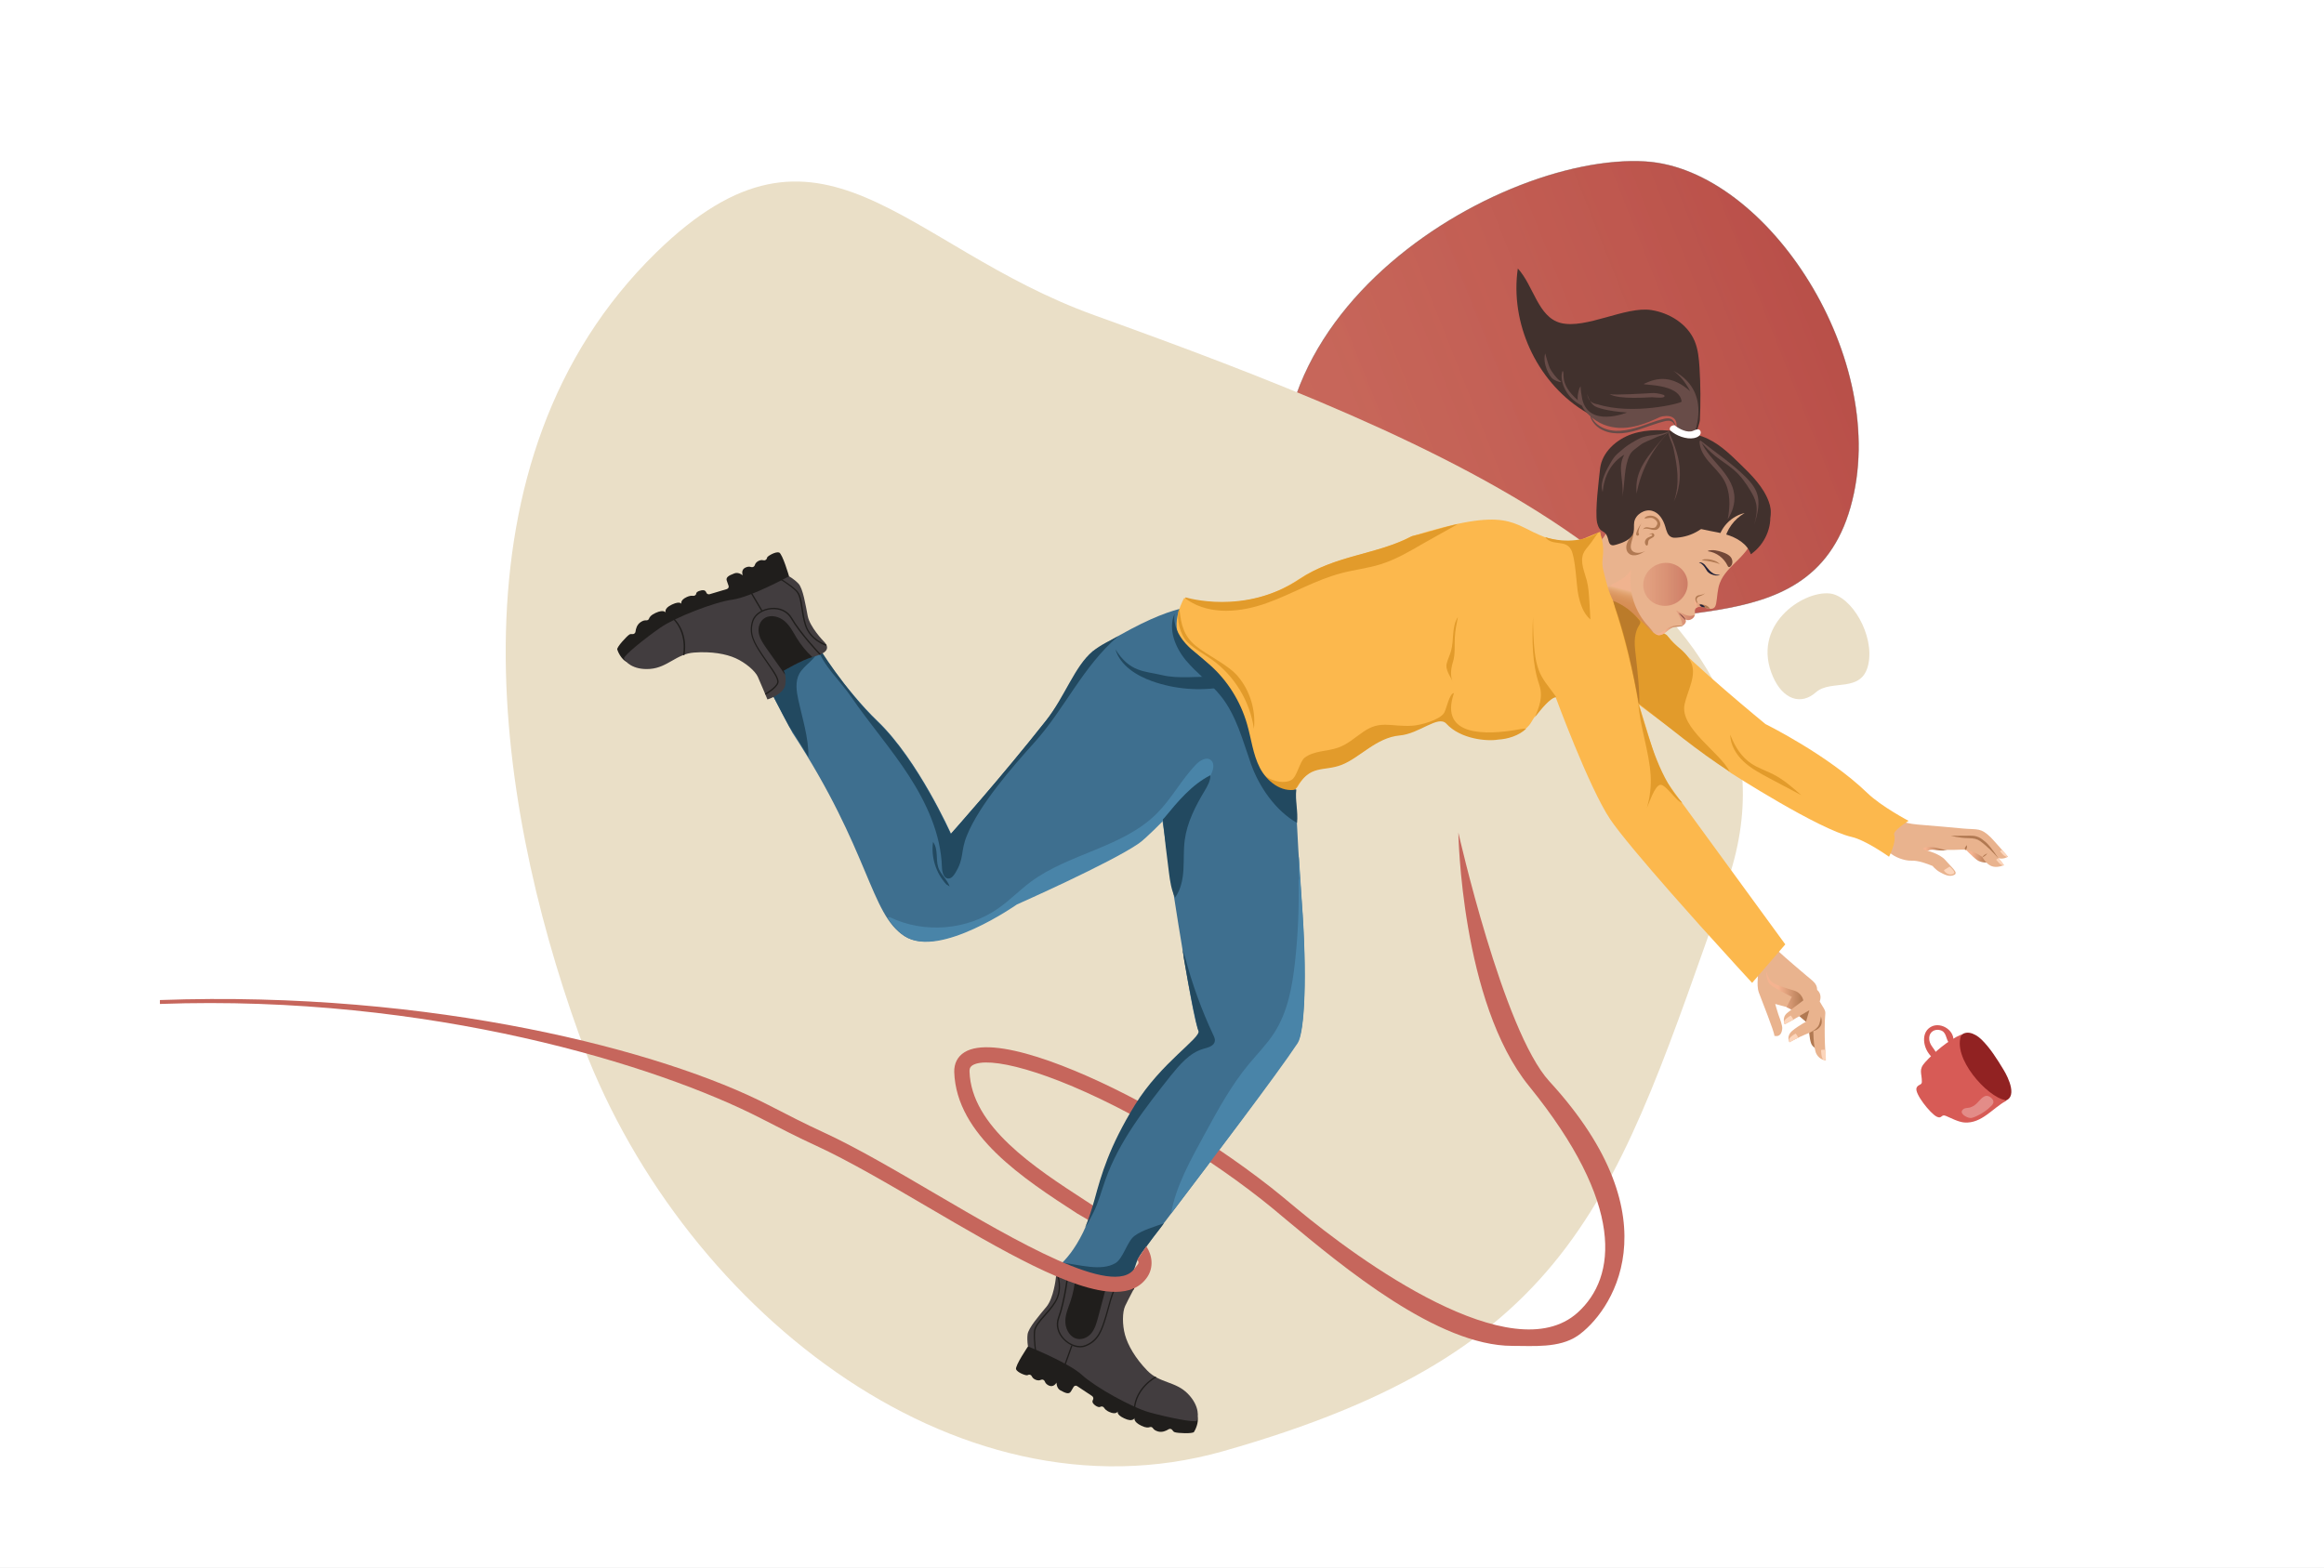 <?xml version="1.0" encoding="utf-8"?>
<!-- Generator: Adobe Illustrator 27.5.0, SVG Export Plug-In . SVG Version: 6.00 Build 0)  -->
<svg version="1.1" id="Layer_1" xmlns="http://www.w3.org/2000/svg" xmlns:xlink="http://www.w3.org/1999/xlink" x="0px" y="0px"
	 viewBox="0 0 1962 1324" style="enable-background:new 0 0 1962 1324;" xml:space="preserve">
<rect x="0" y="0" width="1962" height="1324" fill="#808080" stroke="none"/>
<style type="text/css">
	.st0{fill:#FFFFFF;}
	.st1{fill:url(#SVGID_1_);}
	.st2{fill:#E9B38E;}
	.st3{fill:#B17952;}
	.st4{fill:#FCD5BB;}
	.st5{fill:url(#SVGID_00000065769050985442640470000012162998149133344165_);}
	.st6{fill:url(#SVGID_00000168838082670855398740000013930132805192635264_);}
	.st7{fill:#EA8A56;}
	.st8{fill:#C6665C;}
	
		.st9{opacity:0.37;fill:url(#SVGID_00000011006894174874685860000000165036912419400599_);stroke:#684C48;stroke-width:0.5;stroke-miterlimit:10;}
	.st10{fill:#41312D;}
	.st11{fill:#EADFC7;}
	.st12{fill-rule:evenodd;clip-rule:evenodd;fill:#3E6F8F;}
	.st13{fill-rule:evenodd;clip-rule:evenodd;fill:#FCB84D;}
	.st14{fill-rule:evenodd;clip-rule:evenodd;fill:#E29B2B;}
	.st15{fill:#E29B2B;}
	.st16{fill:#224960;}
	.st17{fill:#F3795E;}
	.st18{fill:#724737;}
	.st19{fill:#242238;}
	.st20{fill:#684C48;}
	.st21{opacity:0.37;fill:url(#SVGID_00000022527513850304689040000000646750331591294127_);}
	.st22{opacity:0.61;}
	.st23{fill:url(#SVGID_00000100376769284938869610000008884406043504859838_);}
	.st24{opacity:0.37;}
	.st25{fill:url(#SVGID_00000117678462008502662670000000976373721634228890_);}
	.st26{fill:url(#SVGID_00000143594567211505842620000004839698603964807063_);}
	.st27{fill:#D7B394;}
	.st28{fill:#733936;}
	.st29{fill:url(#SVGID_00000062895568446473059880000011103129396637051040_);}
	.st30{fill:url(#SVGID_00000092416590887453296090000005801839780079493034_);}
	.st31{fill:#D75B56;}
	.st32{fill:#912222;}
	.st33{opacity:0.3;fill:#FFFFFF;}
	.st34{fill:#201E1C;}
	.st35{fill:#423D3F;}
	.st36{fill:#4984A8;}
	.st37{fill:#BB7B2A;}
</style>
<g>
	<g>
		<g>
			<rect class="st0" width="1962" height="1323.9"/>
		</g>
	</g>
	<linearGradient id="SVGID_1_" gradientUnits="userSpaceOnUse" x1="1657.852" y1="722.03" x2="1678.106" y2="722.03">
		<stop  offset="0.324" style="stop-color:#F5B390"/>
		<stop  offset="1" style="stop-color:#B17952"/>
	</linearGradient>
	<path class="st1" d="M1678.1,728.3c0,0-5.5,0.4-9-2.1c-3.5-2.5-11.2-10.5-11.2-10.5l13.8,0.6L1678.1,728.3z"/>
	<path class="st2" d="M1649.9,738.7c-4.1,2.1-8.5-0.3-12-2.2c-4-2.2-6.3-5.3-6.3-5.3c-5.5-2.2-12.1-4.7-18.1-4.5
		c-5.6,0.2-14.2-2.9-18.6-7.2c-1.9-1.8-17.1-12.4-17.1-12.4l16.7-18c0,0,11.2,6.1,24.2,7.1c13,1,33.6,2.9,38.8,3.4s9.9,0.3,13,1
		c3.1,0.7,5.9,2.3,10,6.3c2.7,2.6,14.7,16.5,14.7,16.5s-3.9,2.5-8,1.2c1.3,1.6,4.6,5.9,4.6,5.9s-6,2.8-10.8,0.7
		c-4.8-2.1-7.4-7.5-7.4-7.5s-8.6-6.6-17.5-6.3c-8.7,0.4-15.6,0.4-23.6-0.6c-6.2-0.8-5.8,1.4-5.8,1.4s10.7,2.5,15.5,7.9
		C1648.2,733,1653.4,736.8,1649.9,738.7z"/>
	<path class="st3" d="M1687.1,724.7c0,0-4.8-5.3-6.6-7c-1.8-1.8-6.5-5.9-8.9-7.6c-2.5-1.7-5-2.3-9.7-2.4c-8.4-0.1-14.8-2.1-14.8-2.1
		s9.7,0.2,15.6,0c6.6-0.2,9.5,1.8,14.1,5.8C1681.2,715.5,1687.1,724.7,1687.1,724.7z"/>
	<path class="st4" d="M1649.7,737.3c-1,1.2-3.9,1.7-6.3,0c-2.3-1.6-2.2-2.6-2.2-2.6l4.8-3C1646.1,731.8,1650.9,736,1649.7,737.3z"/>
	
		<linearGradient id="SVGID_00000111871852156867904060000011966289659530300305_" gradientUnits="userSpaceOnUse" x1="1619.228" y1="716.851" x2="1639.52" y2="716.851">
		<stop  offset="0.324" style="stop-color:#F5B390"/>
		<stop  offset="1" style="stop-color:#B17952"/>
	</linearGradient>
	<path style="fill:url(#SVGID_00000111871852156867904060000011966289659530300305_);" d="M1627.3,718.6c0,0-4.4-1.4-3.6-2.3
		c0.9-1.6,8.1-1.4,12.1-0.2c4.6,1.4,8.1,1.7,8.1,1.7s-5.2,0.7-10.7-0.2C1629.2,717,1627.3,718.6,1627.3,718.6z"/>
	<path class="st3" d="M1673.5,723.9c0,0,1.5-0.6,2.6-1.5c1.1-0.9,1.6-1.7,1.6-1.7s-0.9,0.2-2.3,1.1
		C1674.1,722.8,1673.5,723.9,1673.5,723.9z"/>
	<path class="st3" d="M1659.6,717.7c0,0,0.9-1.1,1-2.3c0.1-1.2-0.1-1.8-0.1-1.8s-1.3,1.4-1.6,2.2
		C1658.3,717.1,1659.6,717.7,1659.6,717.7z"/>
	<path class="st4" d="M1691.9,730.8c0,0-2.3,0.1-4.5-2.4c-2.2-2.5-2.2-2.5-2.2-2.5l1.9-1.2c0,0,1.9,1.8,2.9,3
		C1690.6,728.5,1691.9,730.8,1691.9,730.8z"/>
	<path class="st4" d="M1695.1,723.6c0,0-2.3,0.1-4.5-2.4c-2.2-2.5-2.2-2.5-2.2-2.5l1.6-1c0,0,2,1.9,3,3.1
		C1693.8,721.8,1695.1,723.6,1695.1,723.6z"/>
	<path class="st3" d="M1527.1,868.4c0,0,0.4,8.2,1.8,12.3c1.3,4.2,6.7,5.8,6.7,5.8l-0.7-19.8L1527.1,868.4z"/>
	<path class="st2" d="M1501.3,856.4c-0.9-2.6-2.6-8.7-2.6-8.7l12.1,3.3l20,16.9c0,0-0.1,17.1,2.8,22.2c2.9,5.1,7.8,5.2,7.8,5.2
		s-1.8-23.9-0.4-39.8c0.2-2.7-2.3-5.5-4.7-9.8c0.8-2.6,1.5-6.6-2.2-9.9c0-5.3-3.5-7.3-8.9-11.9c-3.8-3.2-18.2-15.4-23.4-20.3
		c-5.5-5.1-12.1-12.8-22-22.2l-16.7,18.7c8.6,6.6,19.5,18.1,20.4,19.1c1.9,2-1.2,11.7,1.4,18.9c2.6,7.2,13.2,33.3,13.1,36.5
		c2.2,0.6,5.9,0.5,6.6-5.7C1505,866.1,1502.8,860.7,1501.3,856.4z"/>
	<path class="st2" d="M1526.6,854c1.5-2.4,3-4.8,4.4-7.2l-8.5-2c0,0-10.1,7.5-13.8,10.6c-4.7,4-2,9.5-2,9.5s8.1-4.2,9.6-5.3
		C1517.1,859,1523.5,855.6,1526.6,854z"/>
	<path class="st2" d="M1523.6,873.7c4.3-1.7,12.5-5.2,12.9-9.3c0.2-1.9-2.3-12.3-3.4-16.6c-2,3.6-4.3,7-6.5,10.6l0,3.2
		c0,0-8.1,4.3-13.3,8.6c-5.8,4.8-2.6,9.8-2.6,9.8S1519.3,875.4,1523.6,873.7z"/>
	
		<linearGradient id="SVGID_00000106841228761384347200000009534896120443784609_" gradientUnits="userSpaceOnUse" x1="1491.181" y1="836.221" x2="1522.482" y2="836.221">
		<stop  offset="0.324" style="stop-color:#F5B390"/>
		<stop  offset="1" style="stop-color:#B17952"/>
	</linearGradient>
	<path style="fill:url(#SVGID_00000106841228761384347200000009534896120443784609_);" d="M1512.2,852.4l10.2-7.7c0,0-1-6.4-8.1-8.4
		c-1.8-0.5-14.3-4.2-17.7-6.6c-4-2.9-5.5-9.7-5.5-9.7s-0.3,8.4,3.9,11.7s17.7,10,17.7,10l-4.5,8.7L1512.2,852.4z"/>
	<polygon class="st3" points="1519.1,857.9 1527.5,853 1524.7,862.7 	"/>
	<path class="st4" d="M1506.7,864.9c-1-1.8-0.7-3.1,1.1-4.6c1.7-1.5,4-2.8,4-2.8s1.6,1.7,2.2,3.5
		C1511.5,862.2,1507.5,864.5,1506.7,864.9z"/>
	<path class="st4" d="M1510.8,880.1c-1-1.8-0.7-3.1,1.1-4.6c1.7-1.5,4-2.8,4-2.8s1.6,1.7,2.2,3.5
		C1515.7,877.3,1511.7,879.7,1510.8,880.1z"/>
	<path class="st3" d="M1530.2,870.7c0,0,2.8-1.6,4.6-3.9c1.8-2.4,2.5-8.5,2.5-8.5s1.6,4.6-0.1,7.7
		C1534.8,870.2,1530.2,870.7,1530.2,870.7z"/>
	<path class="st7" d="M1496.3,806c0,0-4.2,4.4-5.1,6c-0.9,1.5-2.4,2.2-2.4,2.2s0.4-1.8,1.5-3.4C1493,806.8,1496.3,806,1496.3,806z"
		/>
	<path class="st4" d="M1541.5,895.3c-2,0-3-0.9-3.5-3.2c-0.5-2.3-0.6-5.5-0.6-5.5s1.7-0.5,3.7-0.1
		C1541.4,889.8,1541.5,894.4,1541.5,895.3z"/>
	<path class="st8" d="M1105.7,495.4c43.4,91.9,127.7,116.3,202.4,57.5c74.7-58.8,219-0.8,254.1-124.7s-70.1-285.5-173.1-291.8
		C1259.4,128.5,1005.8,283.8,1105.7,495.4z"/>
	
		<linearGradient id="SVGID_00000106129827243068129530000014019754747716510634_" gradientUnits="userSpaceOnUse" x1="6395.042" y1="-2163.45" x2="6833.942" y2="-1923.753" gradientTransform="matrix(0.639 -0.769 0.769 0.639 -1305.565 6740.542)">
		<stop  offset="0" style="stop-color:#CE6E58;stop-opacity:0.65"/>
		<stop  offset="1" style="stop-color:#9E1F21"/>
	</linearGradient>
	
		<path style="opacity:0.37;fill:url(#SVGID_00000106129827243068129530000014019754747716510634_);stroke:#684C48;stroke-width:0.5;stroke-miterlimit:10;" d="
		M1105.7,495.4c43.4,91.9,127.7,116.3,202.4,57.5c74.7-58.8,219-0.8,254.1-124.7s-70.1-285.5-173.1-291.8
		C1259.4,128.5,1005.8,283.8,1105.7,495.4z"/>
	<g>
		<path class="st10" d="M1415.9,365.4c1.1-6.3,2.2-18.5-14.9-17c-6.3,0.6-12.4,2.1-18.4,4.2c-5.8,2.1-11.8,3.7-17.9,3.7
			c-10.3,0-20.1-4.5-28.8-10.1c-39-24.9-61.2-73.7-54.5-119.5c13.4,14.6,17,41.1,36.2,46c21.3,5.4,54.8-14.3,76.5-10.9
			c15.4,2.4,30.4,11.7,36.5,26c3,7.1,3.7,15,4.2,22.7c0.9,14.8,1,29.7,0.3,44.5c-0.1,1.5-2.6,9.3-3.3,10.6c-1.5,3.2-3.1-2.1-6.7-2
			C1419.9,363.8,1420.6,367.3,1415.9,365.4"/>
	</g>
	<path class="st11" d="M924,266.2c286.5,103.3,620.4,236.2,533.3,481.4c-93.3,262.9-125.6,393-424.9,477.8
		c-227.7,64.4-462-125.3-543.7-352.4c-72-200.3-114-484.8,65.5-660C693.6,77,761.8,207.7,924,266.2z"/>
	<path class="st12" d="M1092.9,645.2c0,0-36.8-23.9-56.8-64.8c-15-30.8-14.4-71.2-14.4-71.2c-16.6,4.3-33.2-0.7-99.1,40.7
		c-13.2,13.8-23.6,38.5-39.2,58.3c-37.9,48.1-80.5,95.8-80.5,95.8s-27.7-62.2-61.8-94.9c-27.8-26.7-53.4-66.3-53.4-66.3
		c-42.4,2.6-43.3,28.6-43.3,28.6s17.9,35.2,24.6,47.3c65.5,100,65.4,152.8,94.5,171.7c29,18.8,94.2-27,94.2-27s79.4-35.2,103-51.6
		c5.8-4,20.6-19.2,20.6-19.2s25.7,174.6,30.9,178.3c5.2,3.7-31.7,26.9-53.6,62.5c-21.9,35.6-28.4,58.9-34.1,79.8
		c-11.9,43.5-32.4,57-32.4,57s5.8,17.5,20,26.5c14.3,9,34.8,9.7,34.8,9.7l12.7-43.4c0,0,109.1-142.6,135.9-183.3
		c5.8-8.8,8.1-55.9,3.3-120C1094.2,695.6,1092.9,645.2,1092.9,645.2z"/>
	<path class="st13" d="M1095.2,664.8c12-21.3,23.4-14.2,38.7-20.2c15.2-5.9,29.1-23,49-24.8c16.8-1.5,32.5-17.5,39.4-9.9
		c12,13.1,34.6,15,43.6,13.4c9.5-0.8,21.9-4.6,27.1-13.9c7-12.3,19.9-21.9,19.9-21.9s28.3,77.1,46.5,104.3
		c8.1,12,29.1,36.8,51.3,62.1c8.2,9.3,16.6,18.7,24.5,27.6c23.9,26.6,44,48.4,44,48.4l14.4-16.7l13.6-15.8l-48.3-66.2l-57.7-79.1
		l-17.4-56.9l77.7,57.6c0,0,73.7,47.5,101.8,53.9c11.9,2.7,31.5,16.7,31.5,16.7s6.5-12.8,4.3-18.6c-1.3-3.4,12.2-11.7,12.2-11.7
		s-23-12.1-34.8-23.5c-33.4-32.3-86-58.2-86-58.2s-62.7-51.3-82.7-74.2c-4.1-4.7-7.4,5.5-16.3-0.3c-8.9-5.8-17.4-27-17.4-27
		l-10.7-1.3l-2.8-9.9l-9.8-49.7l-14.3,6l-10,3.3c0,0-18.2-3.2-22.2-4.7c-29-10.9-29.1-26.9-113.3-0.5
		c-29.6,15.7-64.3,15.8-94.7,36.1c-46.6,31.2-96.6,15.7-96.6,15.7c-3.1,5.9-14.6,29.5,3.8,42c21.8,14.7,32.3,36,32.3,36
		s14.6,22.1,17.8,40.8C1060.4,661.6,1083,675,1095.2,664.8z"/>
	<g>
		<path class="st8" d="M1276.8,1136.4c17.6,0,39.5,2,54.9-8.4c27.1-18.4,84.7-96.9-23.7-215c-39.1-42.6-76.8-210-76.8-210l0,0
			c0,0,2.2,143.3,59.7,214.1c80.9,99.7,74.3,161.3,40.9,191.3c-55.3,49.5-183.6-43.4-237.6-88.4c-8.2-6.8-15.3-12.8-21.1-17.3
			c-14.3-11.2-29.5-22.2-45.1-32.7l-7.2,10.7c15.4,10.3,30.3,21.1,44.3,32.1c5.7,4.4,12.7,10.3,20.8,17.1
			C1133.7,1069.7,1213.7,1136.4,1276.8,1136.4z"/>
	</g>
	<g>
		<path class="st8" d="M919.8,1030.7l3.7-12.3l-6.9-4.5c-43-27.9-96.5-62.7-98.1-109.1c-0.1-3.2,1.1-4.4,2.5-5.3
			c12.9-8,63,3.7,134,41.6l6.1-11.4c-55.5-29.6-123.2-56-146.9-41.2c-5.8,3.6-8.8,9.5-8.6,16.7c1.8,53.2,58.4,90,103.9,119.5
			L919.8,1030.7z"/>
	</g>
	<g>
		<path class="st14" d="M1313.8,588.5c-13.7-19.3-19.2-19-19.6-67.5c-0.8,19.2-0.9,39,5.3,57.2c3.5,10.3-0.3,19.4-3.8,27.5
			c5.3-6.6,12.8-16.6,18.1-17"/>
	</g>
	<g>
		<path class="st14" d="M1383.1,593.8c-4-26-12.5-59.5-20.9-84.4c4.9-0.7,10.9,1,14.3,4.5c4.1,4.4,5.7,5.3,9.3,8.7
			c10.6,10.4,19.6,11,22,14.4c7.6,10.6,13.5,10.3,19.4,21.4c5.9,11.1-2.3,24-5,36.2c-4.4,20.1,30,40.7,38,56.9
			C1433.2,634.3,1408.4,613.4,1383.1,593.8"/>
	</g>
	<g>
		<path class="st14" d="M1349.6,449.4c-3,3.6-5.4,7.9-8.4,11.4c-1.7,2.1-3.5,4.1-4.5,6.6c-2.9,7.2,0.9,15.1,2.9,22.7
			c1.5,5.7,1.8,11.7,2.2,17.6c0.3,5.1,0.6,10.3,0.9,15.4c-6.1-5.2-8.7-13.3-10.3-21.2c-1.6-7.8-2.2-30.9-6.1-37.9
			c-4.8-8.8-15.8-2.5-21.8-10.5C1318.2,458.1,1337.7,457.7,1349.6,449.4"/>
	</g>
	<g>
		<path class="st14" d="M995.1,515.2c-2,8.1,1.4,21.2,7.4,27c6,5.9,13.6,9.8,20.4,14.6c19.1,13.6,32.4,35.3,35.7,58.6
			c1.7-15.8-3.3-32.2-13.5-44.3c-8.2-9.8-26-17.8-35.9-26c-9.8-8.2-12.1-17.6-13.4-30.3"/>
	</g>
	<g>
		<path class="st14" d="M1227.1,577.1c-3.1-5.5-2.3-12.4-0.4-18.4s1.2-13.7,1.5-20c0.3-6.5,1.4-11.3,2.6-17.7
			c-5.4,8.2-3.1,19.2-5.8,28.7c-1,3.5-2.7,6.8-3.6,10.4C1219.8,565.6,1225,571.7,1227.1,577.1"/>
	</g>
	<g>
		<path class="st14" d="M1383.1,593.8c1.4,19.5,9.2,41,10.4,60.6c0.6,9.4-0.5,18.9-3.2,27.9c2-4.3,6.6-18.7,11.2-19.6
			c4.6-1,14,14.6,18.7,15.1c-18.3-19.3-27.2-51.5-34.7-76.1"/>
	</g>
	<g>
		<path class="st14" d="M1460.7,620.4c0.2,8.7,5,16.7,11.3,22.6c6.3,5.9,14.1,10,21.7,14.1c9,4.8,18,9.5,27,14.3
			c-7.3-6.4-14.7-13-23.3-17.4c-6.2-3.2-13-5.4-18.8-9.2c-8.3-5.5-13.9-14.3-17.5-23.6"/>
	</g>
	<g>
		<path class="st14" d="M1003,506.9c19.1,12.6,44.6,10.1,66.2,2.4s41.6-19.8,63.8-25.5c10.7-2.8,21.8-4,32.4-7.3
			c12.9-4,24.6-10.9,36.3-17.7c7-4.1,22-12.2,29.1-16.3c-8.7,1.6-26.8,7.6-38.5,10.1c-29.6,15.7-64.3,15.8-94.7,36.1
			c-46.6,31.2-96.6,15.7-96.6,15.7c-0.1,0.2-0.3,0.5-0.4,0.8L1003,506.9z"/>
	</g>
	<g>
		<g>
			<path class="st15" d="M1288.5,615.2c-3.1-0.1-6.1,0.7-9.2,1.2c-21.6,3.5-65,7-51.8-31.2c-3.9,0.2-6.3,13.3-8.3,16.7
				c-3.8,6.1-20,10.5-27.2,10.9c-17.9,1-26.6-5-41.2,5.2c-6.8,4.7-13.1,10.4-20.9,13.2c-9.4,3.4-20.6,2.5-28.5,8.6
				c-4.1,3.2-6.5,16.1-11,18.7c-5.9,3.4-14.9,1.4-20.7-2.2c-5.3-3.3-9.3-13-13.1-18c0,2.4,0,0,0,0c9.4,24,27.3,36.1,37.4,27.7
				c12-21.2,23.4-14.2,38.7-20.2c15.2-5.9,29.1-23,49-24.8c16.8-1.5,32.5-17.5,39.4-9.9c12,13.1,34.6,15,43.6,13.4
				C1272.5,624.1,1282.3,621.3,1288.5,615.2z"/>
		</g>
	</g>
	<g>
		<path class="st16" d="M944.2,537c-6.6,3.8-14.6,7.1-21.9,13.1c-14.8,12.1-23.6,38.5-39.2,58.3c-37.9,48.1-80.5,95.8-80.5,95.8
			s-27.7-62.2-61.8-94.9c-27.8-26.7-50.3-64-50.3-64c-0.2,0.1-0.1,1.5-0.4,1.6c4.5,14.7,19.6,28.5,28.3,41.2
			c15.6,22.8,33.9,43.7,48.9,66.9c15,23.2,27,49.3,27.9,77c0.1,4.2,1.4,9.8,5.5,9.8c2.5,0,4.3-2.3,5.6-4.4
			c8.2-13.2,4.2-17.9,10.1-32.2c10.6-25.9,37.9-57.2,56.7-78.1C898.8,598.7,914,562.8,944.2,537z"/>
	</g>
	<path class="st11" d="M1496.9,571.6c8.3,18.8,23.4,24.3,36.2,12.9c12.8-11.3,38.8,1.3,44.2-23.5s-14.3-58-32.6-59.9
		C1521.7,498.7,1477.8,528.3,1496.9,571.6z"/>
	<path class="st2" d="M1411.3,443.4c-6.3-7.5-16.5-9.8-25-6.3l-0.9,0.4c-6.1,2.5-12.9,5.2-19.3,7.5c-4.2,1.6-9,6.3-13.7,10.1
		c-0.2,17.9-0.2,37.2,9.1,52.7c3.9-1.5,7.7-3.1,10.8-5.3c6.4-4.4,12.5-9,18.5-13.7c6.1-4.8,11.8-9.4,17.9-14.5
		C1417.8,466.5,1419.1,452.7,1411.3,443.4z"/>
	<path class="st17" d="M1390.5,432.7c3.5,3.3,0.8,16.7-4,21.8c-4.8,5.1-9.5,11-13,7.7c-3.5-3.3-3.3-19.9,1.5-25
		C1379.9,432.1,1387,429.4,1390.5,432.7z"/>
	<g>
		<path class="st2" d="M1481.4,450.7c1.8-5.8-0.3-12.2-4.3-16.8s-9.7-7.6-15.5-9.5c-12.7-4.3-26.4-4.5-39.9-4.2
			c-11.3,0.2-22.7,0.7-33.8,3.1c-5.3,1.1-10.7,2.8-15.1,6c-3.8,2.7-6.7,6.3-9.4,10c-4.2,5.7-8,11.6-11.4,17.6
			c-1,1.8-2.1,3.7-2.4,5.7c-0.5,2.4,0,4.9,0.4,7.4c2.2,11.9,5.1,23.7,8.9,35.1c0.3,1,0.7,2.1,1.5,2.8c0.7,0.7,1.7,0.9,2.6,1.3
			c12.5,4.4,21.9,14.2,31.1,23.4c1.9,1.7,3.9,3.7,6.5,3.7c4.4,0,7.2-5.1,11.4-6.5c2.4-0.9,5.3-0.4,7.8-1.2c2.6-0.9,4.7-4.1,2.9-5.8
			c2.9,2.1,8.2-0.5,8.3-4.1c0.1-1.4-0.4-2.7,0-3.9c1-2.9,5.2-2.8,8.1-1.8c2.9,1,6.7,2,8.6-0.4c0.6-0.8,0.8-1.8,1.1-2.8
			c1.1-5.8,1-11.8,3.1-17.4c2.9-7.9,9.6-13.9,15.7-20c6-6,12.1-13.1,12.9-21.5"/>
	</g>
	<g>
		<path class="st3" d="M1378.7,450.5c-1.8,2.7-4,5.2-5.1,8.2c-1.1,3-0.9,6.7,1.6,8.7c1.9,1.7,4.8,1.8,7.2,1.1c2.3-0.6,4.5-2,6.7-3.3
			c-2,0.9-4.2,1.7-6.4,1.6c-2.3,0-4.5-0.9-5.5-2.9c-0.6-1.2-0.5-2.8-0.3-4.1c0.6-3.6,2.3-7.1,2.2-10.7"/>
	</g>
	<g>
		<path class="st3" d="M1386.8,447.1c1.6-2,3.2-2.3,5.7-1.6c5.4,1.1,5.5-1,6.1-1.8c0.7-0.9,0.8-2.1,0.3-3.1c-0.8-1.4-2.7-3-4.3-3.3
			c-2-0.3-4.2,0.5-6.3,0.5c0.3-1.1,1.7-1.8,2.8-2.1c3.6-1,7.6,0.5,9.5,3.5c0.8,1.3,1.3,2.8,1,4.3c-0.2,1.4-1.3,2.8-2.6,3.5
			c-2,1-4.1,0.3-6.1-0.2C1390.8,446.3,1388.5,445.9,1386.8,447.1"/>
	</g>
	<g>
		<path class="st3" d="M1392,451.6c0.5-0.7,2.7-1.6,3.5-1.3c0.7,0.3,1.3,1.2,1.1,1.9c-0.3,2-3.6,2.2-4.7,4c-0.7,1.1-0.3,2.5-0.8,3.8
			c-0.2,0.4-0.4,0.6-0.8,0.7c-0.2,0-0.4,0-0.5-0.2c-1-0.8-1.3-2.3-1-3.6c0.3-1.3,1.4-2.4,2.5-3c0.6-0.3,3.4-1.4,3.6-1.8
			C1395.1,451.6,1394.6,450.2,1392,451.6"/>
	</g>
	<g>
		<path class="st3" d="M1385.7,441.7c-1.1,2.5-2.4,5.1-2.5,7.9c0,0.5,0.7,1.3,0.5,1.8c-0.3,0.6-0.8,1-1.4,0.9c-0.5-0.2-1-0.6-1-1.1
			c-0.1-0.4,0.1-1,0.2-1.5c0.8-2.4,1.9-4.5,3.4-6.6"/>
	</g>
	<g>
		<path class="st18" d="M1442.3,464.9c4-0.9,8.2,0,12,1.4c2.6,0.9,5.4,2.1,7,4.3c1.6,2.2,1.8,5.7-0.3,7.6c-0.3,0.4-0.9,0.7-1.4,0.6
			c-0.7-0.2-1-0.8-1.2-1.3c-3-6.3-9.3-11.1-16.6-12.1"/>
	</g>
	<g>
		<g>
			<path class="st19" d="M1442.9,481.3c0.1,0.1,2.4,3,5.8,3.8c1,0.2,1.8,0.2,2.4,0.3c0.7,0.2,1,0.2,1,0.2s-1.2,0.4-3.4,0.3
				c-0.5,0-3.7-0.5-5.7-2c-0.7-0.5-1.1-0.9-1.6-1.4c-0.9-1.1-2.8-5.5-6.2-7.2c-0.3-0.1-0.5-0.3-0.6-0.3c-0.3-0.1-0.3-0.1-0.3-0.1
				s0.4-0.2,1-0.1c0.6,0.1,1.6,0.3,2.5,0.9c0.5,0.3,0.9,0.7,1.4,1.1C1439.6,477.3,1442,480.4,1442.9,481.3"/>
		</g>
	</g>
	<g>
		<g>
			<path class="st3" d="M1436.8,472.9c0.5,0.1,1.7,0.4,2.5,0.5c0.7,0,1.6,0.1,2.5,0.3c0.9,0.2,1.8,0.3,2.8,0.5s2,0.5,2.8,0.7
				c0.5,0.1,0.9,0.2,1.3,0.3c0.5,0.1,0.8,0.2,1.2,0.4c0.3,0.1,0.6,0.3,0.9,0.3c0.3,0.1,0.5,0.3,0.7,0.3c0.4,0.2,0.6,0.3,0.6,0.3
				s-0.2-0.2-0.6-0.5c-0.2-0.2-0.3-0.4-0.6-0.6c-0.3-0.3-0.6-0.4-0.9-0.7c-0.6-0.4-1.5-0.9-2.4-1.2c-0.5-0.2-0.9-0.3-1.5-0.5
				c-0.5-0.2-1-0.2-1.5-0.4c-2-0.5-4.1-0.5-5.6-0.4c-0.8,0.1-1.3,0.3-1.8,0.4C1437.1,472.8,1436.9,472.8,1436.8,472.9
				C1436.7,473,1436.7,473,1436.8,472.9C1436.7,473,1436.3,472.6,1436.8,472.9z"/>
		</g>
	</g>
	<path class="st20" d="M1401.5,352.1c-11.7,5.4-29.6,13.6-47.7,6.4c-8.9-3.5-16.7-11.6-18.3-16c-14.8-7.1-19.2-22.9-16.3-29.3
		c2.5,1.6-3.8,10.2,12.9,24.8c-0.7-2.2,0.4-9.3,2.3-11.9c-0.1,2.7,0.8,8.1,1.4,11c5.7,24.4,37.8,11.2,37.8,11.2
		c-16.8-1.1-25.6-4.1-27.6-5.6c-3-2.2-4.7-6-6.1-9.9c1.1,7,5.9,8.1,9,8.6c29.7,9.3,70.3-0.8,70.8-2.3c-1.8-16.1-35.3-13.4-31.6-15.1
		c11.1-5.3,23.3-7.3,38.8,6.3c-4.6-8.7-9.6-14-14.3-17.3c4.7,2.5,9.6,5.9,13.6,10.9c7.3,9.2,11.1,23.1,3.6,44.4
		c-5.8,1.3-11.6,1.9-15.6-1.9l0,0C1419.5,350,1407.3,350.2,1401.5,352.1z"/>
	<path class="st20" d="M1311.3,320.2c-3.5-2.2-9.2-13.6-6.8-21.8c0,0,2.6,9.7,3.9,12.4c1.3,2.7,5.8,9,8.7,10.8
		C1320,323.6,1314.8,322.5,1311.3,320.2z"/>
	<path class="st20" d="M1394.7,335.4c-2.6,0-27.8,2.2-35.8-2.6c4.4,1,30.5-0.6,35.7-0.9c5.2-0.3,10.3,1.7,10.3,1.7
		C1407.3,336.9,1397.3,335.5,1394.7,335.4z"/>
	
		<linearGradient id="SVGID_00000081620176772887177260000009393412190706206105_" gradientUnits="userSpaceOnUse" x1="1387.259" y1="493.343" x2="1424.806" y2="493.343">
		<stop  offset="0" style="stop-color:#CE6E58;stop-opacity:0.65"/>
		<stop  offset="1" style="stop-color:#9E1F21"/>
	</linearGradient>
	<path style="opacity:0.37;fill:url(#SVGID_00000081620176772887177260000009393412190706206105_);" d="M1411.9,510.5
		c-9.8,3.4-20.5-1.6-23.7-11c-3.2-9.4,2.1-19.8,12-23.2c9.8-3.4,20.5,1.6,23.7,11C1427.1,496.7,1421.7,507.1,1411.9,510.5z"/>
	<g class="st22">
		
			<linearGradient id="SVGID_00000124874011540948555180000004414819317281572283_" gradientUnits="userSpaceOnUse" x1="1383.431" y1="487.38" x2="1373.14" y2="526">
			<stop  offset="0.324" style="stop-color:#F5B390"/>
			<stop  offset="0.356" style="stop-color:#E8AD78"/>
			<stop  offset="0.387" style="stop-color:#E2A168"/>
			<stop  offset="0.44" style="stop-color:#D99152"/>
			<stop  offset="0.504" style="stop-color:#D28441"/>
			<stop  offset="0.583" style="stop-color:#CD7B36"/>
			<stop  offset="0.693" style="stop-color:#CB762F"/>
			<stop  offset="1" style="stop-color:#CA752D"/>
		</linearGradient>
		<path style="fill:url(#SVGID_00000124874011540948555180000004414819317281572283_);" d="M1389.5,526.4
			c-10.5-12.5-15-29.6-12.3-45.6c-2.5,4.1-6.2,7.5-10.6,9.6c-1.3,0.6-5.5,3-10.6,6c1.7,4.2,2,8.2,3.4,12.5c0.7,0,3,0.2,3.6,0.4
			c12.3,4.4,21.1,13.6,30.5,22.8c0.7,0.7,1.6,1.5,2.5,2.2C1394.1,531.4,1391.7,528.9,1389.5,526.4z"/>
	</g>
	<g class="st24">
		
			<linearGradient id="SVGID_00000008827311627321294140000010610466110710555821_" gradientUnits="userSpaceOnUse" x1="1414.895" y1="521.854" x2="1430.601" y2="521.854">
			<stop  offset="0" style="stop-color:#CE6E58;stop-opacity:0.65"/>
			<stop  offset="1" style="stop-color:#9E1F21"/>
		</linearGradient>
		<path style="fill:url(#SVGID_00000008827311627321294140000010610466110710555821_);" d="M1422.4,522.9c2.7,2,7.2,0,8.1-3.2
			c0.1-0.1,0.1-0.3,0.1-0.3c-1.4,0.4-3,0.7-4.4,0.6c-1.2-0.1-2.4-0.5-3.4-0.9c-2.6-1.1-5.5-2.4-7.9-3.8c1.2,1.7,2.2,3.5,3,5.3
			c1.3,2.5,2.5,5.2,2.4,7.9C1422.5,527.4,1424.2,524.5,1422.4,522.9z"/>
	</g>
	<g>
		
			<linearGradient id="SVGID_00000125593795758784921510000006343975697878038962_" gradientUnits="userSpaceOnUse" x1="1398.008" y1="532.192" x2="1420.493" y2="532.192">
			<stop  offset="0.324" style="stop-color:#F5B390"/>
			<stop  offset="1" style="stop-color:#B17952"/>
		</linearGradient>
		<path style="fill:url(#SVGID_00000125593795758784921510000006343975697878038962_);" d="M1398,535.6c0.9,0.5,1.8,0.7,2.8,0.7
			c4.4,0,7.2-5.1,11.4-6.5c2.4-0.9,5.3-0.4,7.8-1.2c0.1-0.1,0.2,0,0.3-0.1c0.1-0.1,0-0.2,0.1-0.3l0.1-0.1c-1.6,0.4-3.2,0.1-4.9,0.1
			c-2.7,0.1-5.4,0.9-7.7,2.2c-1.7,1-3.1,2.3-4.9,3.3C1401.5,534.7,1399.8,535.2,1398,535.6z"/>
	</g>
	<g>
		<path class="st27" d="M1481.5,452.9c3.3-8.5-0.4-17.7-4.6-25.7c-0.8-1.2-1.4-2.6-2.6-3.3c-1.3-0.7-2.8-0.9-4.4-1
			c-9.6-0.3-18.6,4.3-26.8,9.4c-8.4,5.2-16.4,11.1-23.8,17.6c10.5-1.7,20.9-3.9,31.1-6.8c6.9-1.9,14.5-4.2,20.9-1.4
			c4.7,2,8.1,6.6,8.4,11.6"/>
	</g>
	<g>
		<path class="st10" d="M1348.3,441.2c2.8,11.1,6.9,3.9,9.6,15.1c0.4,1.6,0.9,3.3,2.5,3.9c1.1,0.5,2.4,0.2,3.7-0.2
			c6.3-1.8,13.4-4.5,15-10.5c0.7-2.8,0.1-5.9,0.6-8.8c1.1-6.3,8.7-11.1,15-9.4c6,1.6,9.5,7.6,11.2,13.4c1,3.4,1.9,7.6,5.4,8.9
			c1.4,0.6,2.9,0.5,4.3,0.4c6.6-0.5,12.9-2.5,18.5-6c5.4-3.3,10-8,15.6-11.2c6.5-3.7,14.8-4.9,21.5-2c6.7,3,10.9,10.9,8.5,17.7
			c6.3-4.2,13.1-9,14.8-16.1c1-4.3,0.3-8.7-1.2-12.7c-4.5-12.5-14.4-22.4-24-31.7c-9.5-9.3-19.4-18.8-32-23.4
			c-5.6-2.1-11.6-3.1-17.7-3.9c-13.8-1.8-28.3-2.7-41.6,1.7c-13.4,4.5-25.4,15.4-27.1,28.9C1349.9,404.4,1346.4,431.4,1348.3,441.2"
			/>
	</g>
	<g>
		<path class="st10" d="M1491.5,427.5c-3.9-6.6-9.5-12.2-16.3-16.1c-4.8-2.7-10.4-4.6-15.9-3.4c-4.3,1-8.1,3.9-11.4,6.9
			c-8.4,7.8-15.2,17.4-19.5,27.9c-0.2,0.4-0.2,0.8-0.1,1.1c0.1,0.4,0.6,0.7,1,0.8c8.9,3.2,18.6,3.9,27.7,6.5
			c9.2,2.7,18.2,8,21.1,16.8c11.7-8.1,18.2-22.8,16.1-36.3"/>
	</g>
	<g>
		<path class="st2" d="M1455.8,457.2c-1.6-0.9-3.3-1.7-4.9-2.6c2.5-10.3,11.4-19,22-21.4c-8.9,5.1-15.4,14-17.1,23.7"/>
	</g>
	<g>
		<path class="st20" d="M1407.9,365.7c-13.5,14.4-22.8,32.3-26.2,51.1c-2-19.8,8.9-31.2,26.2-51.5"/>
	</g>
	<g>
		<path class="st20" d="M1408.5,364.1c0,4.7,3.2,9.4,4.2,14c3.2,15,5.9,30.2,0.4,45.4c4.5-9.2,5.8-19.7,4.8-29.8
			c-1-10.1-5.3-20.8-9.3-30"/>
	</g>
	<g>
		<path class="st28" d="M1422.8,523.4c-1.9-1.8-3.9-3.9-5.7-5.9c2.4,1.4,4.4,3.3,5.8,5.5"/>
	</g>
	<g>
		<g>
			<path class="st20" d="M1414.6,362.1c0,0.2,0.1,1,0.2,1.1c0.1-0.1,0.2-0.4,0.2-0.5c0.1-0.3,0.1-0.6,0-0.9c-0.2-0.7-0.3-1.3-0.4-2
				c-0.5-2.2-1.5-4.9-3.8-6c-2.3-1.1-5.1-0.4-7.4,0.2c-6.2,1.5-12.1,4-18.3,6c-5.5,1.8-11.2,3.3-17,3.7c-5.3,0.4-10.6-0.4-15.3-2.7
				c-4.3-2.1-7.8-5.4-9.5-9.8c-0.1-0.4-0.4-0.3-0.5,0c-0.1,0.5-0.1,1,0.1,1.5c0.2,0.5,0.4,1.1,0.7,1.5c2.1,4.3,5.9,7.5,10.4,9.4
				c4.8,2.1,10.2,2.6,15.5,2.2c5.9-0.5,11.6-2.1,17.2-4.1c6.1-2,12-4.4,18.2-5.9c2.3-0.6,5.1-1,7,0.5c0.9,0.7,1.5,1.6,1.9,2.6
				c0.2,0.4,0.3,1,0.5,1.5c0.1,0.1,0,0.2,0.1,0.3c0.2,0.4,0.1-0.1,0.1,0.1c0,0.2,0.1,0.3,0.1,0.4
				C1414.5,361.5,1414.5,361.9,1414.6,362.1L1414.6,362.1z"/>
		</g>
	</g>
	<g>
		<path class="st0" d="M1413.7,359c-4.5,0.3-4.5,3.7-3.5,4.5c4.8,4.4,13.5,7.7,20,6.4c1.8-0.4,3.8-1.1,4.9-2.6
			c1.1-1.4,1-3.8-0.8-4.6c-1.5-0.6-3.3,0.4-4.8,1C1424.7,365.9,1417.5,362.2,1413.7,359"/>
	</g>
	<g>
		
			<linearGradient id="SVGID_00000074424643192160386310000010686888003611772305_" gradientUnits="userSpaceOnUse" x1="1430.497" y1="505.418" x2="1430.539" y2="505.418">
			<stop  offset="0.324" style="stop-color:#F5B390"/>
			<stop  offset="1" style="stop-color:#B17952"/>
		</linearGradient>
		<path style="fill:url(#SVGID_00000074424643192160386310000010686888003611772305_);" d="M1430.6,505.8c0-0.3,0-0.6,0-0.8
			C1430.5,505.3,1430.5,505.6,1430.6,505.8z"/>
		
			<linearGradient id="SVGID_00000075877668408170964830000006467903071431741336_" gradientUnits="userSpaceOnUse" x1="1427.039" y1="509.909" x2="1440.095" y2="509.909">
			<stop  offset="0.324" style="stop-color:#F5B390"/>
			<stop  offset="1" style="stop-color:#B17952"/>
		</linearGradient>
		<path style="fill:url(#SVGID_00000075877668408170964830000006467903071431741336_);" d="M1438.8,512.9c1.5,0.5,3.2,1,4.8,1.1
			c-0.7-1.2-1.7-2.1-3-2.7c-1.9-0.9-4.1-1-6.3-1.7c-1.9-0.6-3.5-1.9-3.8-3.7c0.1,2.5,0.5,4.9,1.3,7.3
			C1433.5,511.9,1436.6,512.2,1438.8,512.9z"/>
	</g>
	<g>
		<path class="st19" d="M1435.1,510.3c1.4,0,3,0.4,4.1,2c0,0.2,0.2,0.4,0.1,0.4s-0.3,0.1-0.3,0.1c-0.7,0-1.4-0.1-2-0.3
			c-0.8-0.2-1.7-0.8-2.1-1.8"/>
	</g>
	<g>
		<path class="st3" d="M1432.9,509.2c-0.4-0.1-0.6-0.5-0.8-0.8c-0.4-0.7-0.7-1.5-0.8-2.4s0.2-1.7,0.7-2.3c0.9-1,2.3-1.2,3.6-1.4
			s2.8-0.4,3.6-1.5c-1,2.4-5.4,2.1-6.6,4.4c-0.4,0.9-0.3,2.2,0.5,3.4"/>
	</g>
	<g>
		<path class="st13" d="M1350.9,450.2c2,5.8,2.9,11.9,2.4,18c-0.2,2.7-0.6,5.4-0.5,8.1c0.1,2.6,0.7,5.2,1.4,7.7
			c2,8,3.9,16.1,7.7,23.4c0.2,0.4,1.1,4.6,1.2,5c0.1,0.8-1.2-2.3-1.9-1.9c-1.1,0.5-2.4,0.2-3.4-0.6s-1.6-1.8-2.1-2.9
			c-4.6-8.4-8.1-17.5-10-27c-0.6-2.8-1-5.7-0.8-8.6c0.5-7.4,4.2-15.4,6.1-22.5"/>
	</g>
	<g>
		<path class="st20" d="M1353,415.5c1.2-13.1,6.9-24.9,18.3-31.6c-6.1,10.8-0.3,21-1.6,35.3c2.1-10.8,1.3-25.3,6.2-35.1
			c1.8-3.6,5.6-5.6,8.7-8.2c3.2-2.7,9.1-4.4,12.8-6.3c4.3-2.2,9-2.3,12.4-5.8c-9.2,4.8-16.7,2.1-26,6.6c-2.7,1.3-9.7,5.4-12,7.4
			c-5.7,4.9-7.9,5.8-11.7,12.3s-9,15.8-7.6,23.2"/>
	</g>
	<g>
		<path class="st20" d="M1435.5,372.8c4.1,4.3,8.1,8.7,12.8,12.4c5.2,4.2,11.1,7.6,16.1,12.1c5.4,4.8,9.6,10.7,13.3,16.9
			c2.1,3.5,4.1,7.1,4.9,11.1c1.3,6.1-0.2,12.3-1.7,18.3c2.7-9.1,5.5-19,2.1-27.9c-1.9-5-5.5-9.2-9.3-13
			c-11.6-11.5-25.4-20.6-38.2-30.8"/>
	</g>
	<g>
		<path class="st20" d="M1436.2,372.9c3.5,8.2,9.8,14.6,15.6,21.4c5.8,6.7,11.2,14.3,12.3,23.1c0.9,7.4-1.5,14.9-5.5,21.1
			c2.2-11.3,2.4-23.6-3.4-33.5c-3.3-5.7-8.3-10.2-12.6-15.2c-4.3-5-8-11.1-7.8-17.7"/>
	</g>
	<path class="st31" d="M1648.9,880.7c2.4-10.1-9.8-18-18.1-14c-8.7,4.2-7.6,15.9-2.5,22.8c0.9,1.3,2.9,3.9,4.6,4
		c2.8,0.2,2.9-2.3,1.9-4.2c-2.3-4.7-6.4-7.3-6.1-13.2c0.3-4.8,4.6-7.5,9.2-6.3c5.7,1.5,4.6,7.5,7.6,10.9c1.1,1.2,2,2,2.7,0
		L1648.9,880.7z"/>
	<path class="st32" d="M1672.6,877.5c7.4,7.1,13.5,16.9,18.9,25.8c3.9,6.4,12.9,24.6-0.6,26.6l-8.9,6.7c-1.3,3.1-7.9,1.7-10.3,0.6
		c-7.6-3.6-13.5-12.3-17-19.8c-5.9-12.9-8.3-28.4-1.1-40.7C1658.3,868.7,1666.9,872.1,1672.6,877.5z"/>
	<path class="st31" d="M1693.5,929.6c-11.2,6-20.5,19.2-35,18.2c-5.3-0.4-11.4-3.8-15.8-5.6c-4.1-1.7-3.1,3-7.8,0.6
		c-5.4-2.8-18.7-19.5-16.9-24.2c1.2-3.1,4.4-2.2,4.5-5c0.1-7.6-3.1-10.3,2.8-16.7c7.2-7.9,18.8-18.3,30.7-23.5
		c-8.6,19.6,21.9,53.1,37,55.5L1693.5,929.6z"/>
	<path class="st33" d="M1663.2,935.1c2.2-0.7,4-1.8,5.7-3.5c3.3-3.1,6.7-9.1,11.9-4.8c3.7,3,2,5.7-0.6,7.8
		c-4.5,4.7-13.8,9.5-16.6,9.4c-3.3-0.1-10.6-4.2-5.9-7.6C1659,935.4,1661.7,935.6,1663.2,935.1z"/>
	<g>
		<path class="st16" d="M682.5,639.2c0.2-16.2-5-32.2-8.5-48.1c-1.6-7.4-2.8-15.6,0.8-22.2c4.3-7.9,14.6-12.2,16.3-21L662,543
			c-3.3,3.4-8.3,4.8-12.4,7.1c-4.4,4.4-6.4,8.9-7.3,12c0,2.2,0.3,4.5,0.7,6.7c4.4,8.6,17.6,34.4,23.2,44.5
			C672.2,622.3,677.5,630.9,682.5,639.2z"/>
	</g>
	<g>
		<g>
			<path class="st34" d="M666.3,487.1c0,0-5.7-19.7-8.6-20.6c-2.9-0.9-9.3,2.8-10,4.1c-0.1,0.2-0.1,0.3-0.2,0.6
				c-0.2,1.3-1.6,2.2-3,1.9c-1.2-0.3-2.6-0.3-4.3,0.6c-1.8,1-2.7,2.3-3,3.6c-0.4,1.2-1.8,1.9-3.1,1.5c-1.1-0.4-2.5-0.5-4.2,0.2
				c-5,1.9-2.8,6.8-2.8,6.8s-3.6-3-7-1.7c-5.4,2-7.5,3.6-6.5,6.3c0.5,1.4,1.1,3,1.5,4.3c0.4,1.1-0.3,2.3-1.5,2.7l-14.4,4.3
				c-1.2,0.4-2.5-0.2-2.9-1.3c-0.3-0.9-1-1.8-2.1-2c-2.5-0.3-6.2,1.1-6.4,2.6c0,0,0,0,0,0.1c-0.1,1.3-1.4,2.2-2.8,2
				c-1.3-0.2-3,0-5.2,1c-6.5,3-4.3,6.3-4.3,6.3s-0.6-3.5-8.1,0c-7.5,3.4-5.3,7-5.3,7s-1.3-3.3-8.8,0.2c-3.5,1.6-4.9,3.3-5.4,4.8
				c-0.3,1-1.4,1.5-2.5,1.4c-1.1-0.1-2.7,0.2-4.7,1.6c-3,2.1-3.9,5.5-4.2,8c-0.1,1.2-1.4,2.2-2.7,2c-0.8-0.1-1.7-0.1-2.5,0.4
				c-2.3,1.5-10.8,10.7-10.2,12.6c0.5,1.9,3.5,8.4,7.9,10.5c0.9,0.4,119.8-47.2,133.2-52.1c0.8-0.3,1.3-0.9,1.4-1.6l3.1-16.9
				L666.3,487.1z"/>
		</g>
		<g>
			<path class="st35" d="M695.1,541.2c0,0-11.4-11.8-13.2-21.1c-1.8-9.3-4-23.3-7.8-27.3s-8-6.2-8-6.2s-32.3,17.6-47.7,19.7
				c-15.4,2.1-48.2,14.9-60.8,23.6c-12.6,8.7-31.4,23.8-30.8,26.1c0.7,2.3,7.3,10,22.1,8.8c14.8-1.2,22.2-12.7,37-13.8
				c14.8-1.1,27,1.1,35.2,4.8c8.2,3.7,16.4,10.6,18.7,15.7s8.1,19.1,8.1,19.1s13.9-4.2,15.1-12.6c1.2-8.4-1.6-11.8-1.6-11.8
				s15.9-9.5,25.1-11.7S702.5,548.3,695.1,541.2z"/>
		</g>
		<g>
			<path class="st34" d="M672.6,538.7c-3-4.9-5.5-10.1-9.9-14c-4.4-3.9-11.5-6-16.7-3.1c-4.6,2.5-6.3,8.2-5.4,13
				c0.9,4.9,3.9,9.1,6.8,13.3c5.2,7.3,10.3,14.6,15.5,21.9c-0.6-2.4-1.4-3.4-1.4-3.4s15.1-9,24.3-11.6
				C680.6,550,676.2,544.6,672.6,538.7z"/>
		</g>
		<g>
			<path class="st34" d="M642.4,515.9c2.5-1.4,5.5-2.3,8.7-2.6c7.6-0.7,14.2,2.5,17.6,8.4c7.5,13,23.7,30.1,23.9,30.3
				c0.2,0.2,0.2,0.5-0.1,0.7c-0.2,0.2-0.6,0.2-0.8,0c-0.2-0.2-16.5-17.4-24.1-30.5c-3.2-5.5-9.3-8.4-16.4-7.8
				c-7.1,0.6-13.3,4.7-15.1,9.9c-3.7,10.9,1.5,19,7.6,28.2c1.6,2.4,3.3,4.9,5,7.3c5.1,7.2,9.4,13.4,8.5,16.8
				c-1.3,4.5-10,9.6-10.4,9.8c-0.3,0.2-0.6,0.1-0.8-0.2c-0.2-0.2-0.1-0.6,0.2-0.7c0.1-0.1,8.8-5.2,9.9-9.2c0.8-3-3.6-9.3-8.3-16
				c-1.7-2.4-3.4-4.9-5-7.3c-6.2-9.5-11.5-17.7-7.7-29.1C636.2,520.7,638.9,517.8,642.4,515.9z"/>
		</g>
		<g>
			<polygon class="st34" points="633.2,499.9 634.2,499.4 643.6,515.3 642.6,515.8 			"/>
		</g>
		<g>
			<path class="st34" d="M656.8,487.4c0.2-0.1,0.4-0.1,0.6,0c0.1,0.1,9.8,5.8,15.2,11c3.3,3.2,4.2,8.8,5.1,15.2
				c0.7,4.4,1.4,9.3,3,14.3c3.9,12,16.6,16.2,16.7,16.3c0.3,0.1,0.5,0.4,0.3,0.7c-0.1,0.3-0.4,0.4-0.7,0.3c-0.1,0-13.3-4.5-17.4-17
				c-1.7-5.1-2.4-10.1-3.1-14.5c-0.9-6.3-1.8-11.7-4.8-14.7c-5.3-5.2-14.9-10.8-15-10.8c-0.3-0.2-0.3-0.5-0.2-0.7
				C656.7,487.5,656.7,487.5,656.8,487.4z"/>
		</g>
		<g>
			<path class="st34" d="M567.7,521.3c0.2-0.1,0.5-0.1,0.7,0.1c13.4,12.9,9.6,31.2,9.5,31.4c-0.1,0.3-0.4,0.5-0.7,0.4
				c-0.3-0.1-0.5-0.3-0.5-0.6c0-0.2,3.7-18.1-9.2-30.5c-0.2-0.2-0.2-0.5,0-0.7C567.6,521.3,567.6,521.3,567.7,521.3z"/>
		</g>
	</g>
	<g>
		<path class="st16" d="M896.9,1066.2c13.9,1.5,32.6,7.5,44.7,0.4c6.7-4,9.9-18.3,16.1-23c6.8-5.1,16.9-7.7,24.9-10.7
			c-3.4,4.9-8.3,10.6-11.7,15.5c-4.2,6-8.8,10.7-11.4,17.5c-1.3,3.5-2.2,7.2-3.8,10.6c-5.3,11.4-18.8,18.2-31.1,15.6"/>
	</g>
	<g>
		<g>
			<path class="st34" d="M868.2,1136.4c0,0-11.5,16.9-10.4,19.8c1.2,2.8,8.2,5.4,9.5,5c0.2,0,0.4-0.1,0.5-0.2
				c1.1-0.7,2.7-0.2,3.3,1.1c0.5,1.1,1.5,2.2,3.2,2.9c1.9,0.8,3.5,0.6,4.7,0c1.2-0.5,2.6,0.2,3.1,1.5c0.4,1.1,1.2,2.2,2.8,3.1
				c4.7,2.6,7-2.2,7-2.2s0,4.7,3.2,6.5c5,2.8,7.5,3.4,9,1c0.7-1.3,1.6-2.8,2.3-3.9c0.6-1,2-1.3,3-0.6l12.5,8.3
				c1.1,0.7,1.4,2.1,0.9,3.1c-0.5,0.9-0.8,1.9-0.1,2.9c1.3,2.1,4.8,4,6.1,3.2c0,0,0,0,0.1,0c1.1-0.7,2.6-0.3,3.3,0.9
				c0.7,1.1,1.9,2.3,4.1,3.3c6.4,3,7.6-0.7,7.6-0.7s-2.3,2.7,5.2,6.2c7.5,3.6,8.8-0.4,8.8-0.4s-1.7,3.1,5.8,6.7
				c3.5,1.7,5.7,1.6,7.1,1.1c1-0.4,2.1,0.1,2.7,1.1c0.6,1,1.9,1.9,4.2,2.6c3.5,0.9,6.7-0.5,8.9-1.9c1-0.7,2.6-0.3,3.3,0.9
				c0.4,0.7,1,1.3,1.9,1.6c2.6,0.9,15.1,1.4,16.2-0.2c1.1-1.6,4.2-8,3-12.8c-0.2-0.9-112.9-61.9-125.3-69c-0.7-0.4-1.5-0.4-2.2-0.1
				l-15,8.4L868.2,1136.4z"/>
		</g>
		<g>
			<path class="st35" d="M891.3,1079.7c0,0-1.8,16.3-7.8,23.6s-15.4,18-16,23.5c-0.6,5.4,0.4,10.1,0.4,10.1s34.2,13.6,45.6,24.1
				c11.5,10.5,42.3,27.5,57.1,31.6c14.8,4.1,38.4,8.9,39.7,7c1.3-2,3-12-7.4-22.7s-23.9-8.9-34.3-19.6
				c-10.3-10.6-16.4-21.5-18.8-30.1c-2.4-8.6-2.3-19.4,0.1-24.5c2.4-5.1,9.5-18.5,9.5-18.5s-12.1-8-19.3-3.5c-7.2,4.5-8,8.8-8,8.8
				s-17.5-6.2-25.1-11.8C899.6,1072.1,892.1,1069.4,891.3,1079.7z"/>
		</g>
		<g>
			<path class="st34" d="M903.8,1098.6c-1.8,5.4-4.3,10.7-4.4,16.6c-0.2,5.9,2.8,12.6,8.4,14.8c4.9,1.9,10.3-0.4,13.5-4.2
				c3.1-3.8,4.5-8.8,5.8-13.7c2.3-8.6,4.6-17.3,6.9-25.9c-1.5,1.9-1.7,3.3-1.7,3.3s-16.6-5.8-24.4-11.3
				C907.3,1085.2,906,1092.1,903.8,1098.6z"/>
		</g>
		<g>
			<path class="st34" d="M905.6,1136.4c-2.7-1.1-5.3-2.8-7.6-5.1c-5.4-5.4-7.2-12.5-4.8-18.9c5.2-14,7.9-37.5,8-37.7
				c0-0.3,0.3-0.5,0.6-0.4c0.3,0.1,0.5,0.4,0.5,0.7c0,0.2-2.8,23.8-8,38c-2.2,6-0.5,12.6,4.5,17.6c5,5.1,12.2,7.2,17.3,5.2
				c10.8-4.2,13.6-13.3,16.9-23.9c0.9-2.8,1.6-5.7,2.4-8.5c2.3-8.5,4.3-15.8,7.5-17.3c4.2-1.9,13.8,1.6,14.2,1.7
				c0.3,0.1,0.5,0.4,0.4,0.7c-0.1,0.3-0.4,0.4-0.7,0.3c-0.1,0-9.6-3.4-13.4-1.7c-2.8,1.3-4.8,8.7-7,16.7c-0.8,2.8-1.5,5.7-2.4,8.5
				c-3.4,10.8-6.2,20.2-17.4,24.5C913.2,1138.1,909.3,1137.9,905.6,1136.4z"/>
		</g>
		<g>
			<polygon class="st34" points="899.2,1153.7 898.2,1153.2 904.4,1135.9 905.4,1136.3 			"/>
		</g>
		<g>
			<path class="st34" d="M874.5,1143.5c-0.2-0.1-0.3-0.3-0.4-0.5c0-0.1-1.8-11.2-1.3-18.7c0.4-4.6,4.1-8.8,8.4-13.7
				c2.9-3.3,6.3-7,9.1-11.5c6.7-10.7,1.9-23.1,1.8-23.2c-0.1-0.3,0-0.6,0.3-0.7c0.3-0.1,0.6,0.1,0.7,0.4c0.1,0.1,5.1,13.1-1.9,24.2
				c-2.8,4.5-6.2,8.3-9.1,11.6c-4.2,4.7-7.8,8.8-8.2,13.1c-0.6,7.4,1.2,18.4,1.3,18.5c0.1,0.3-0.1,0.6-0.4,0.6
				C874.7,1143.6,874.6,1143.5,874.5,1143.5z"/>
		</g>
		<g>
			<path class="st34" d="M957.5,1190.4c-0.2-0.1-0.4-0.3-0.4-0.6c1.3-18.5,17.9-27.3,18.1-27.4c0.3-0.1,0.6,0,0.7,0.3
				c0.2,0.3,0.1,0.6-0.2,0.7c-0.2,0.1-16.3,8.7-17.5,26.6c0,0.3-0.3,0.5-0.6,0.5C957.6,1190.4,957.6,1190.4,957.5,1190.4z"/>
		</g>
	</g>
	<path class="st8" d="M941.6,1090.8c11.8,0,21-3.8,26.9-12.4c5.5-8.1,4.5-18.3-0.8-26.1l-7.5,11.3c2.3,3.4,0.1,3.9-2.4,7.5
		c-17.3,25.3-100.8-23.7-167.9-63c-33.1-19.4-67.3-39.5-95.5-52.4c-14.4-6.6-29.6-14.4-45.7-22.7c-88.3-45.4-282.3-96.9-513.7-88.6
		v3.3c227.9-8.2,420.8,52,507.8,96.8c16.2,8.3,31.5,16.2,46.2,22.9c27.6,12.7,61.5,32.6,94.3,51.8
		C845.8,1055.8,905.6,1090.8,941.6,1090.8z"/>
	<g>
		<path class="st16" d="M991.5,518.4c-5.5,13.1,0.7,28.3,9.7,39.2c9.1,10.9,20.9,19.3,29.7,30.4c12.9,16.3,18.2,37.1,25.1,56.7
			s20.9,39.9,39,50.1c1.1-9.4-1.8-18.9-0.6-28.2c-12.6,2.8-24.9-6.8-30.8-18.3s-7.2-24.6-10.8-36.9c-5.5-19.2-16.5-36.8-31.4-50
			c-6.8-6.1-14.5-11.4-20.6-18.2c-6.1-6.9-10.6-15.9-9.2-25"/>
	</g>
	<g>
		<path class="st16" d="M1015.9,885.6c4-1.1,9.1-2.4,9.7-6.5c0.3-1.8-0.5-3.5-1.3-5.2c-9.9-21.1-17.9-43.1-23.8-65.7l-2.2-6.6
			c0.1,2.2,1.2,4.6,1,6.8c5.1,29.9,10.8,57.5,12.5,62c2.2,6-31.7,26.9-53.6,62.5c-21.9,35.6-28.4,58.9-34.1,79.8
			c-2.2,8-5.4,17.7-8,23.7c2.3-2.9,5.1-8.9,6.8-12.2c4.5-8.9,7-18.7,10.4-28.2c11.6-32.6,33.4-60.3,54.9-87.5
			C995.8,899.2,1004.1,889,1015.9,885.6z"/>
	</g>
	<g>
		<path class="st36" d="M858.5,763.7c0,0,79.4-35.2,103-51.6c5.8-4,20.6-19.2,20.6-19.2s0.5,3.4,1.4,9.2
			c8.1-8.5,16.1-17.2,23.6-26.3c5.5-6.7,10.9-13.7,15-21.3c2.2-4.1,3.7-10,0-12.8c-3.8-2.9-9.2,0.5-12.6,4
			c-12.1,12.7-20.5,28.8-32.9,41.2c-28.8,28.8-74.1,33.6-106.7,57.9c-9.4,7-17.6,15.6-27.3,22.3c-26.3,18.4-62.6,21.3-91.4,7.3
			l-1.8,0.5c4.3,6.7,9,12,14.9,15.8C793.3,809.5,858.5,763.7,858.5,763.7z"/>
	</g>
	<g>
		<path class="st16" d="M983.3,690.2c11.2-13.6,22.8-27.6,38.5-35.6c0.2,4.8-2.5,9.2-4.9,13.3c-7.7,12.8-14.7,26.5-16.7,41.4
			c-1.1,8.3-0.6,16.7-1.1,25c-0.5,8.3-2.2,16.9-7.1,23.6c-3.1-6.5-4.2-13.8-5.1-20.9c-2-15-3.7-30.1-5.2-45.1"/>
	</g>
	<g>
		<path class="st36" d="M1099,760.5c-0.5-6.5-2-30.7-2.4-36.9c-0.5-0.5-0.2,17.9,0.1,17.2c0.4-0.8-0.4,2.8-0.4,2.8
			c0.5,22.9-0.5,45.8-3,68.6c-2.3,20.8-6.1,42-17.4,59.7c-6.3,9.8-14.6,18.1-22,27.1c-14.6,17.7-25.7,38.1-36.7,58.3
			c-11.6,21.4-24.4,43.6-28.6,67.5c34.4-45.3,89.2-117.2,107-144.1C1101.4,871.7,1103.8,824.5,1099,760.5z"/>
	</g>
	<g>
		<path class="st16" d="M1025.5,571.6c-14.9-0.8-30.2,1.9-44.7-1.6c-14.6-3.5-26.9-2.2-39.1-21.7c4,13.6,17.6,22.1,31,26.9
			c19,6.7,39.7,8.4,59.6,5"/>
	</g>
	<g>
		<path class="st16" d="M801.7,748.5c-1.6-5.3-8-10.8-9.6-16.1c-2.3-7.6,0.2-15.1-4.4-21.5c-1.8,12.8,2.4,26.3,11.2,35.8"/>
	</g>
	<g>
		<path class="st37" d="M1383.8,595.2c0.6-12.2-1.3-27.6-2.6-39.7c-0.5-4.6-1.2-9.2-1.1-13.9c0.1-4.6,1.1-9.4,3.5-13.3
			c0.7-1.1,1.5-2.3,1.1-3.5c-0.1-0.4-0.4-0.8-0.7-1.1c-5.8-7.3-13.5-13-22.1-16.4c0.4,1.8,1,3.5,1.6,5.3
			C1372.5,538.3,1378.9,568,1383.8,595.2"/>
	</g>
</g>
</svg>
